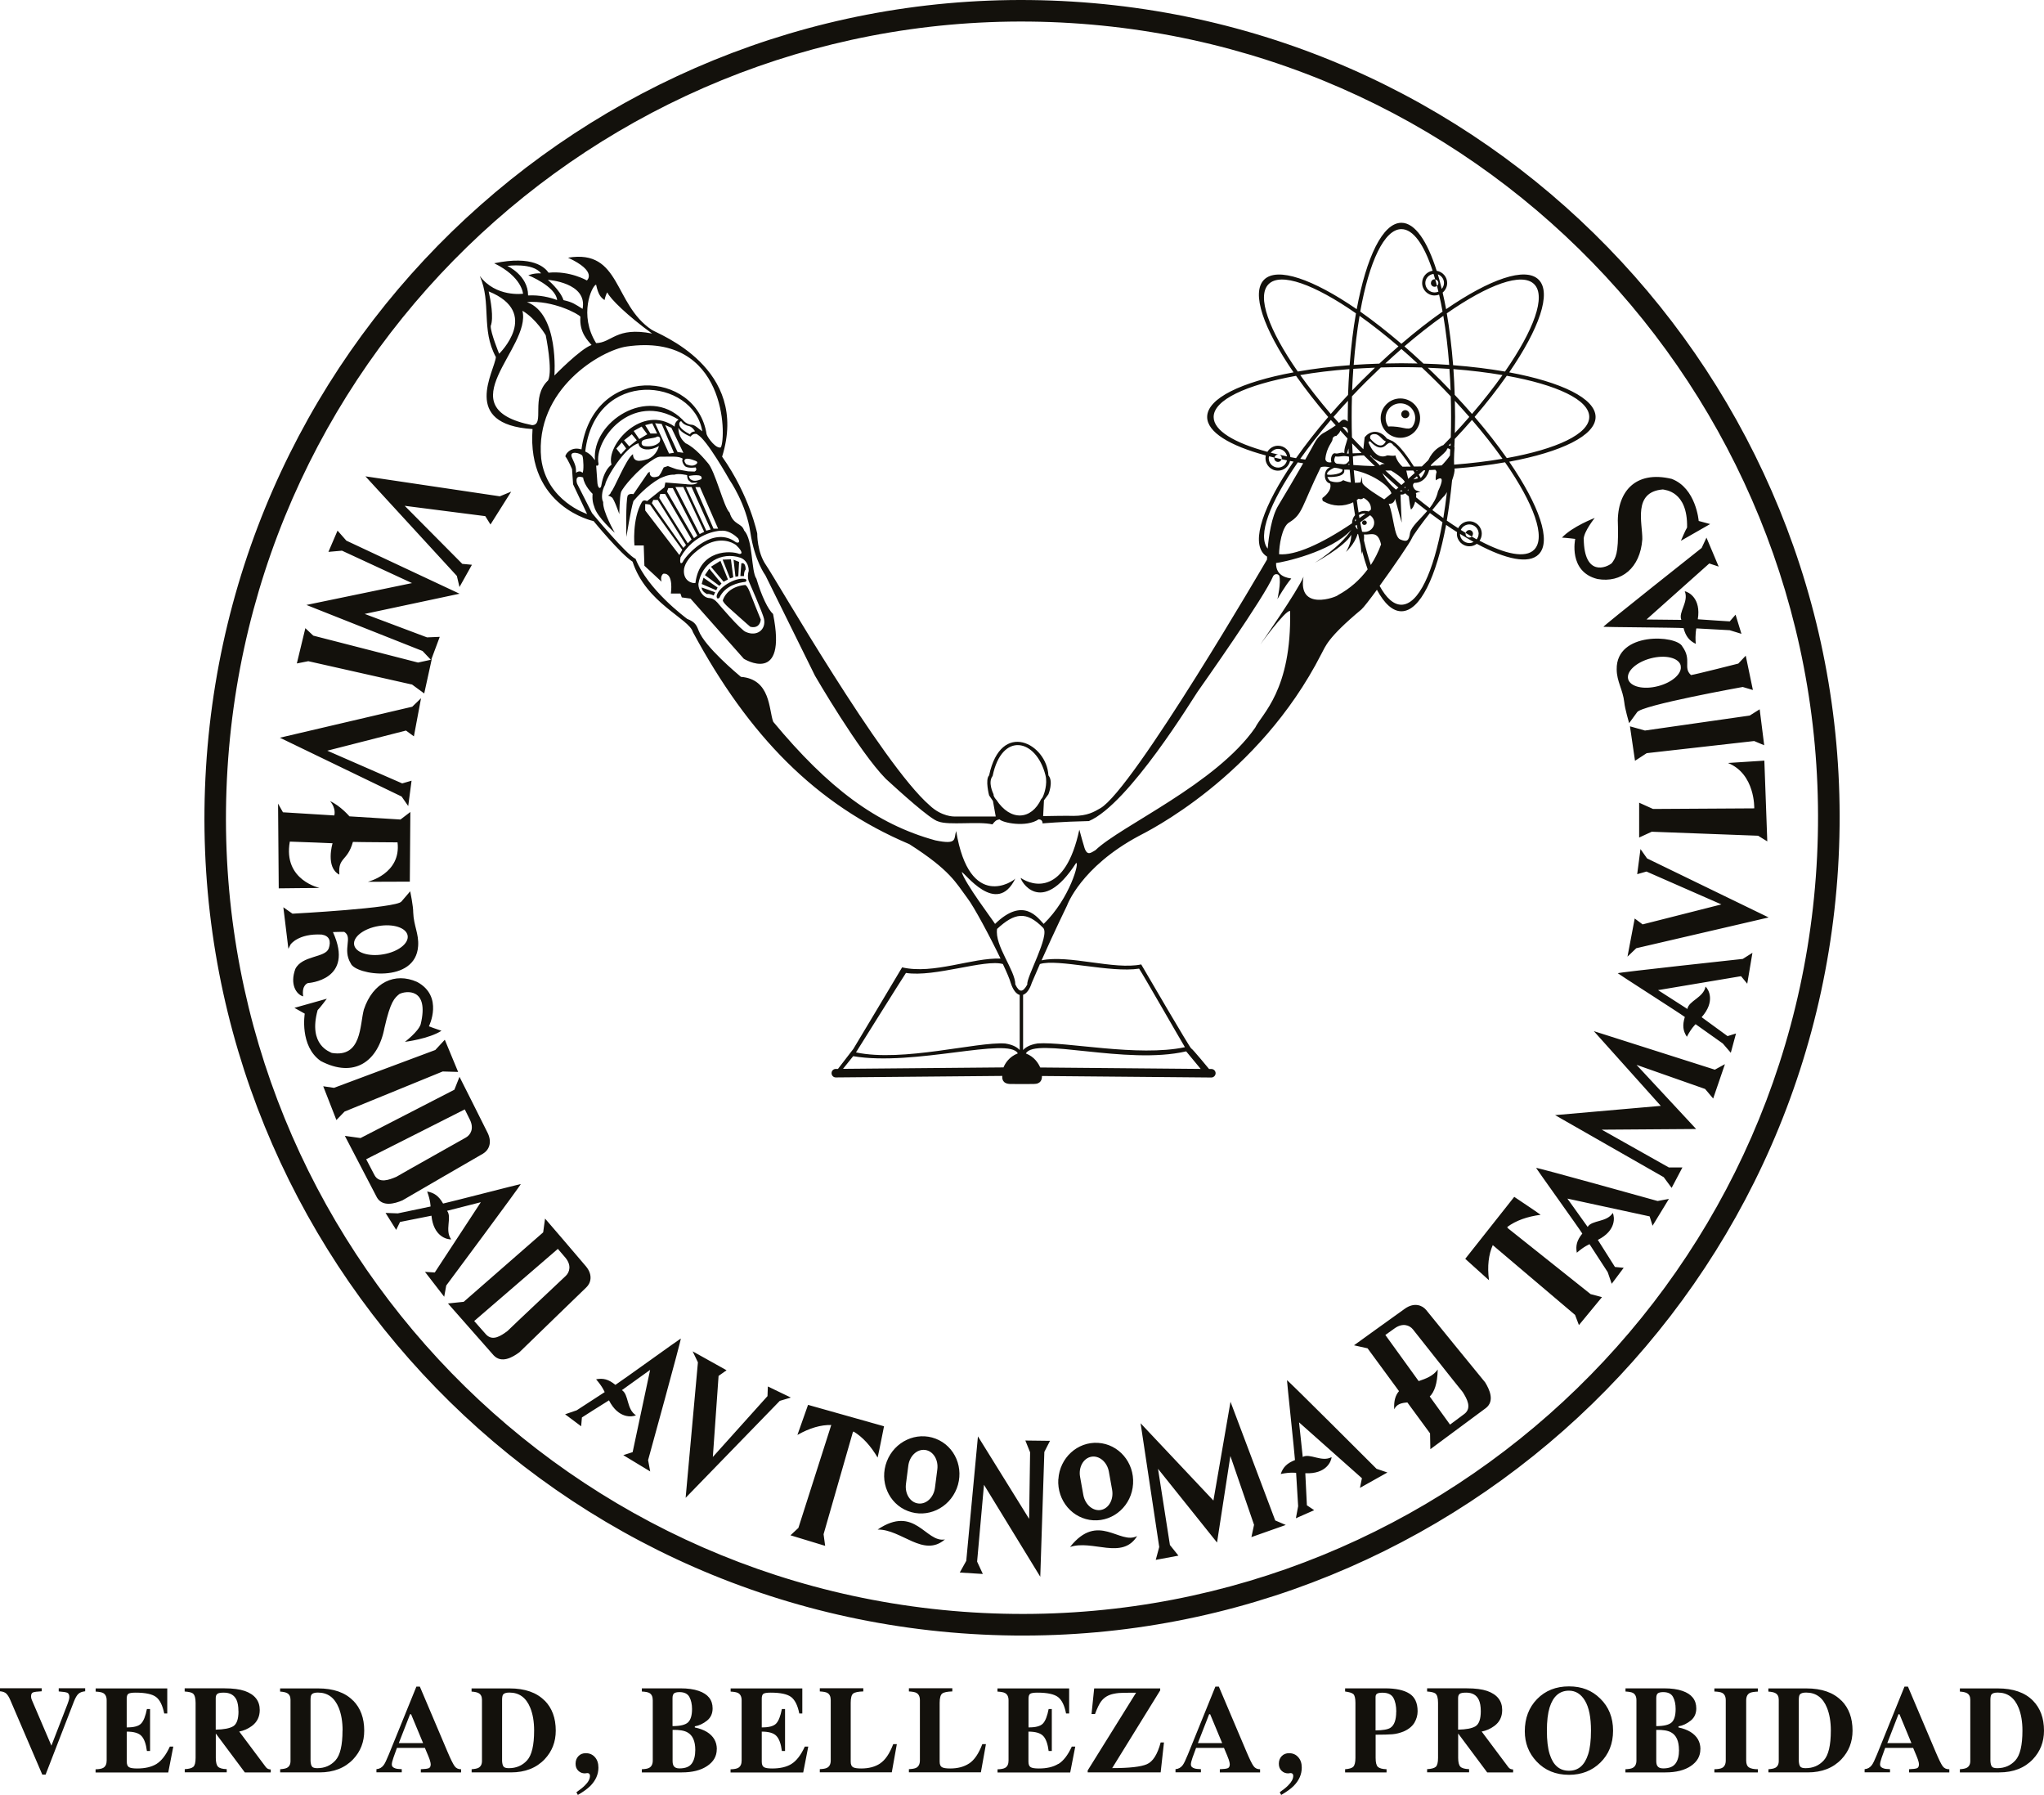 <?xml version="1.0" encoding="UTF-8"?>
<svg id="Capa_1" data-name="Capa 1" xmlns="http://www.w3.org/2000/svg" viewBox="0 0 271.17 238.07">
  <defs>
    <style>
      .cls-1 {
        fill: #13110c;
        stroke-width: 0px;
      }
    </style>
  </defs>
  <path class="cls-1" d="M95.2,77.93l-.18.36-1.93-.83.24-.83,1.87,1.3ZM181.33,69.34c0-.17-.14-.31-.32-.31s-.31.14-.31.31.14.29.31.29.32-.13.32-.29ZM96.57,76.85l-.99-2.46-1.26.78,1.68,1.99.57-.3ZM97.95,76.43l.1-1.9-.73-.29.25,2.26.39-.07ZM98.92,75.55s.05-1.01-.57-.83c-.02.23-.13,1.69-.13,1.69h.48s-.02-.63.22-.86ZM95.71,77.39l-1.61-1.96-.58.85,1.91,1.42.29-.3ZM97.28,76.58l-.31-2.39-1.1.04.98,2.49.43-.14ZM65.78,47.35c-1.99-3.69-.55-7.16-2.13-10.75,2.13,2.87,5.74,2.36,5.74,2.36,0,0-.13-2.24-3.83-4.04,5.13-1.07,6.72.55,7.22,1.25,2.83-.28,5.08,1.03,5.08,1.03,0,0,1.45-1.19-2.5-3.02,7.05-1.16,6,6.18,11.11,9.57.87.58,13.01,5.04,9.33,16.82,3.65,5.16,4.66,10.2,4.66,10.2,0,0-.04,2.46,1.17,4.19,1.22,1.74,15.35,26.36,21.71,31.87,1.59,1.51,3.24,1.47,3.24,1.47h5.52l-.37-2.06-.51-.74s-.55-2.1,0-2.65c1.58-7.47,7.66-4.19,7.87,0,.7.81,0,2.5,0,2.5l-.59.8-.11,2.1s3.46-.07,4.01-.03c1.88,0,2.75-.54,3.57-1.01,4.37-2.48,22.12-32.99,22.12-32.99,0,0,0-.15.01-.39-.15-.09-.28-.19-.4-.31-1.74-1.75-.07-6.5,3.91-12.29-.16-.03-.3-.06-.46-.09-.17.74-.82,1.29-1.61,1.29-.92,0-1.65-.74-1.65-1.66,0-.13.02-.25.04-.36-4.8-1.29-7.78-3.1-7.78-5.1,0-2.47,4.55-4.65,11.46-5.92-3.98-5.79-5.65-10.55-3.91-12.29,1.74-1.74,6.5-.07,12.29,3.91,1.28-6.9,3.45-11.46,5.93-11.46,1.79,0,3.43,2.41,4.68,6.37.79.13,1.39.8,1.39,1.62,0,.51-.24.96-.6,1.27.16.7.32,1.43.46,2.2,5.78-3.98,10.54-5.66,12.28-3.91,1.75,1.75.07,6.5-3.91,12.29,6.91,1.28,11.46,3.46,11.46,5.92s-4.55,4.65-11.46,5.93c3.97,5.79,5.66,10.54,3.91,12.29-1.31,1.31-4.33.68-8.21-1.4-.28.21-.61.33-.98.33-.92,0-1.66-.74-1.66-1.65,0-.08.01-.16.02-.23-.48-.3-.96-.62-1.45-.96-1.29,6.91-3.46,11.46-5.93,11.46-1.17,0-2.27-1.03-3.25-2.85-.96,1.31-1.77,2.36-2.07,2.62-4.57,3.81-4.75,4.91-5.3,5.89-8.37,16.39-23.27,23.64-24.21,24.14-7.73,4.14-9.53,9.23-9.53,9.23,0,0-1.69,3.46-3.38,7.27,3.61-.78,9.66,1.3,13.22.54.53.92,6.47,11.1,6.63,11.14.16.04,2.37,2.73,2.37,2.73h0s.3,0,.3,0c.31,0,.57.25.57.56s-.26.57-.57.57l-22.47-.2c.01.41-.09,1.06-1.09,1.06s-2,.02-3.1,0c-1.1-.02-1.1-.77-1.07-1.07l-22.09.2c-.32,0-.56-.26-.56-.57s.25-.56.56-.56h.29s2.04-2.65,2.04-2.65c0,0,5.94-9.9,6.47-10.82,4.18.97,9.33-1.31,13.06-1.16-1.43-2.97-3.55-6.93-4.4-8.02-1.54-2.06-2.25-3.68-7.7-7.16-12.44-5.26-21.33-14.43-28.71-28.12-.52-1.82-6.2-3.81-8.01-9.35-1.61-1.03-5.17-5.38-5.17-5.38,0,0-8.87-1.84-8.1-12.21-9.61-.61-5.02-7.67-4.86-9.57ZM113.56,139.59c6.24,1.32,16.03-1.44,19.8-1.18,1.13.17,1.67.59,1.92.86v-7.3c-.44-.12-.88-.63-1.19-1.59-.11-.43-.5-1.36-1.04-2.51-2.38-.69-9.05,1.78-12.86,1.18-.53.78-6.27,9.97-6.63,10.54ZM111.84,141.77l21.29-.19c.21-.51.73-1.41,1.9-1.86-1.18-2.23-13.76,1.75-21.84.37-.13.16-1.01,1.25-1.35,1.68ZM157.37,139.45c-8,1.85-20.09-1.95-21.27.28,1.16.45,1.68,1.35,1.9,1.86l21.29.19c-.45-.55-1.78-2.16-1.92-2.32ZM137.96,127.87c-.37.83-.73,1.68-1.08,2.5-.28.89-.71,1.43-1.15,1.58v7.33c.24-.27.78-.71,1.94-.88,3.77-.26,13.28,1.81,19.53.5-.36-.57-5.55-9.64-6.08-10.42-3.83.59-10.79-1.35-13.16-.61ZM138.39,123.07c-2.23-2.28-3.79-2-6.11.14-.35,2.23,2.42,5.48,2.42,7.37.55,1.13,1.01,1.05,1.59,0-.19-.88,3.05-6.53,2.1-7.51ZM191.38,69.28c-.55-.39-1.11-.8-1.68-1.23-1.08,1.37-2.23,2.94-2.4,3.36-.18.47-2.4,3.73-4.27,6.3.87,1.6,1.85,2.5,2.88,2.5,2.27,0,4.28-4.33,5.46-10.94ZM169.7,73.51c2.07.2,5.56-1.32,9.67-4.1,0-.42.15-.8.4-1.08-.09-.56-.18-1.13-.25-1.71-1.24.62-2.73.57-3.89-.1-.27-.07-.19-.47-.19-.47,0,0,1.36-.92,1.02-1.92-.94-.19-.91-1.89,0-2.14-.41-.08-.89-.17-1.25,0-2.59,5.32-2.37,6.18-4.15,7.29-1.02.54-1.37,3.21-1.37,4.24ZM179.36,52.59c-.03.89-.04,1.8-.04,2.72s.01,1.83.04,2.71c.48.53,1,1.04,1.51,1.56l.17-1.56s.53-.8,1.47-.74c.93.06,1.47.88,1.47.88,0,0,.55.25.81.37.93.57,2.03,2.14,2.79,3.35.35,0,.71,0,1.05-.01.28-.27.57-.55.85-.83.68-1.41,1.48-1.73,1.79-1.92.06-.03.12-.05.19-.06.34-.35.68-.69,1.01-1.04.03-.89.04-1.8.04-2.72s-.01-1.82-.04-2.72c-.61-.65-1.24-1.3-1.89-1.95-.65-.64-1.3-1.28-1.95-1.89-.9-.03-1.8-.04-2.72-.04s-1.82.01-2.72.04c-.64.62-1.29,1.25-1.95,1.89-.65.65-1.28,1.3-1.89,1.95ZM180.88,50.27c.51-.51,1.02-1,1.53-1.5-.98.04-1.94.09-2.87.15-.07.94-.12,1.89-.16,2.87.5-.51.99-1.02,1.5-1.53ZM185.92,48.18c.72,0,1.43.02,2.14.03-.72-.67-1.43-1.31-2.14-1.92-.71.61-1.42,1.26-2.14,1.92.71-.02,1.42-.03,2.14-.03ZM190.96,50.27c.5.51,1,1.02,1.49,1.53-.04-.97-.09-1.94-.16-2.87-.94-.06-1.89-.11-2.87-.15.52.49,1.02.98,1.54,1.5ZM193.04,55.3c0,.73-.02,1.44-.03,2.14.66-.71,1.31-1.43,1.92-2.14-.62-.71-1.26-1.42-1.92-2.14.01.71.03,1.42.03,2.14ZM195.28,54.91c1.52-1.77,2.88-3.51,4.05-5.16-1.99-.34-4.18-.61-6.51-.79.08,1.11.13,2.25.17,3.41.8.85,1.56,1.69,2.29,2.53ZM192.94,59.33s.03.01.03.01c0,0-.11,1.39-.06,2.29,2.29-.18,4.46-.44,6.42-.78-1.17-1.65-2.53-3.38-4.05-5.15-.73.84-1.49,1.68-2.29,2.53-.01.37-.04.73-.05,1.1ZM190.42,62.31c-.27.01-.54.03-.82.04-.02.09-.4,1.7-1.96,1.7-.42.25-.03.91.26,1.01.29.1.54.19.54.19,0,0-.41.03-.61.16.07.1.07.31.04.56.61.5,1.21.97,1.8,1.42.5-.65.93-1.38,1.1-2.21,1.27-2.65-.28-1.47-.28-1.47,0,0-.09-.47.1-1.11-.04-.14-.1-.22-.18-.29ZM179.85,68.81c-.06.11-.1.23-.12.35.05-.04.1-.07.16-.11-.01-.08-.03-.17-.04-.25ZM181.56,67.85c.1-.08.21-.16.31-.24.12-1.08-.98-1.57-.98-1.57,0,0-.25.3-.64.11-.08.06-.17.11-.25.17.07.56.15,1.11.24,1.65.4-.21.87-.27,1.32-.13ZM181.01,68.12c-.27,0-.51.07-.72.2.02.13.04.27.06.4.27-.19.54-.39.81-.59-.05,0-.1-.01-.15-.01ZM176.09,63.25s.17.45.42.57c.34.11,1.21.3,1.69-.14.08.05.46.22,1.01.31-.05-.55-.1-1.11-.15-1.68-.25-.02-.49-.03-.73-.01.25,1.14-2.25.96-2.25.96ZM176.09,62.95c.43.1,2.13-.06,2.01-.68-.39-.12-.65-.22-1.11-.22-.35.15-1.1.6-.9.89ZM181.55,58.67s.89,2.5,2.5,1.73c.26-.01.74.13,1.07,0,.19.7.6,1.19.94,1.5.37,0,.73,0,1.09-.01-.69-1.05-1.61-2.32-2.29-2.83-.07-.09-.35-.52-.73-.22-.28.13-.85,1.2-2.23-.17-.2-.3-.35,0-.35,0ZM181.79,58.18c1.49,1.73,2,.48,2.06.36-.55-.22-.63-.67-1.22-.92-.24-.08-1.02-.11-.84.56ZM192.41,59.64c-.17-.18-.43-.25-.45-.04-.04.44-2.65,2.27-2.06,2.2.34-.03.54-.07.66-.03.23-.01.47-.02.7-.04.38-.37.85-.93,1.1-1.31.01-.26.03-.53.04-.79ZM187.97,63.18c-.15.14-.3.27-.46.41l.61-.15s-.06-.1-.15-.26ZM186.47,64.53c-.05.04-.1.1-.16.14.04.03.07.06.11.09.02-.07.04-.15.04-.23ZM186.74,65.02s.07.06.1.09c0-.09-.02-.17-.02-.22-.03.04-.05.09-.08.13ZM185.52,64.67c-.71-.61-1.42-1.26-2.13-1.92.48.96,1.37,1.85,1.81,2.19.11-.09.21-.18.32-.27ZM185.92,64.33c.15-.13.3-.28.46-.41-.29-.52-1.27-1.17-1.84-1.51-.25,0-.5,0-.75,0,.72.66,1.43,1.31,2.14,1.93ZM188.06,62.4c-.05,0-.1,0-.15,0,.02.03.04.06.05.09.03-.03.07-.06.1-.09ZM187.49,62.41c-.3,0-.61,0-.92.01l.25,1.1c.29-.26.58-.52.87-.79-.06-.1-.13-.21-.2-.32ZM181.73,60.43c.45.44.89.88,1.34,1.31.14-.14.34-.24.65-.2-1.08-.46-1.75-.78-1.81-1.09-.05,0-.11-.01-.17-.02ZM179.48,60.55c.02.38.04.76.06,1.13.93.07,1.9.12,2.87.15-.49-.46-.98-.95-1.47-1.43-.64,0-1.26.08-1.46.15ZM179,61.5c-.05.04-.11.09-.17.13.06,0,.12.01.18.02,0-.05,0-.1,0-.14ZM179.74,64.03c.24,0,.49,0,.75-.04.1-.24.18-.77.18-.77,0,0,.03.22.06.77.02.5,2.49,1.99,2.91,2.24.31-.25.63-.51.94-.77,0-.03,0-.05,0-.08-.42-1.14-2.82-2.63-4.98-3.01.05.56.09,1.11.15,1.66ZM185.72,65.17c.14.02.26.01.36-.02-.06-.05-.11-.09-.17-.14-.07.06-.13.11-.2.16ZM184.24,66.81c.69,1.65.68,4.38,1.52,4.74.84.35,1.16.27,1.31-.9.23-.87,1.32-1.76,2.27-2.87-.52-.4-1.05-.81-1.59-1.25-.13.48-.35.95-.57,1.05-.11-.35-.21-1.11-.28-1.74-.16-.14-.32-.27-.49-.41-.14.13-.32.2-.6.16-.01.51.15,3.74.15,3.74l-.88-3.18s-.09.76-.86.66ZM188.48,63.4s.38-.33.6-1.02c-.08,0-.15,0-.23.01-.21.2-.42.37-.62.56.16.27.25.45.25.45ZM192.43,59.14c0-.11.01-.22.02-.33-.09.09-.17.18-.26.26.08.02.16.04.24.06ZM179.45,60.13l1.18-.04c-.42-.43-.84-.86-1.25-1.28.02.45.05.88.07,1.32ZM178.78,58.17c-.34-.36-.65-.72-.97-1.07-.09.37-.28.45-.51.71-.32.02-.52.23-.52.48,0,.34-.8,1.03-.95,2.58.08.62.8.44.8.44-.18-.56.14-1.3.51-1.18.37.12.83-.23,1.22-.02-.08-.62.25-1.26.41-1.94ZM178.82,57.2c-.02-.1-.03-.2-.07-.3-.17-.26-.45-.3-.65-.25.24.27.47.53.72.8,0-.08,0-.17,0-.25ZM178.69,60.16h.24c-.01-.23-.02-.46-.03-.68-.11.41-.21.68-.21.68ZM178.8,55.92c0-.21,0-.41,0-.62,0-.72.01-1.43.03-2.14-.67.72-1.31,1.43-1.92,2.14.23.27.48.54.72.8.09-.07.17-.15.23-.21.35-.37.7-.22.95.03ZM179.01,48.96c-2.33.18-4.52.44-6.51.79,1.17,1.64,2.53,3.38,4.05,5.16.73-.84,1.49-1.68,2.29-2.53.04-1.16.1-2.3.18-3.41ZM176.55,55.71c-1.52,1.78-2.88,3.5-4.05,5.15.22.04.44.07.66.1.63-1.1,1.1-1.94,1.19-2.13.59-1.15,1.35-1.46,1.35-1.46,0,0,.83-.47,1.51-.95-.21-.24-.44-.48-.65-.72ZM177.34,61.5c.3.03.61.05.92.08.12-.01.2-.03.23-.03.09,0,.33-.2.5-.43-.01-.18-.02-.37-.03-.55-.85-.2-1.16.08-1.81-.03-.27.56-.1.84.19.96ZM179.79,69.74c.07.18.17.35.32.48-.04-.2-.08-.4-.12-.61-.07.05-.13.09-.2.13ZM180.69,70.52c.1.02.21.04.32.04.72,0,1.3-.55,1.3-1.22,0-.42-.22-.78-.55-1-.44.33-.87.64-1.3.94.08.42.15.83.24,1.23ZM180.95,71.69c.28,1.19.58,2.28.91,3.25.54-.82,1-1.73,1.36-2.73-.44-1.92-1.38-1.21-2.27-1.32.03.21.02.49,0,.8ZM191.96,65.27c-.15.27-.29.47-.39.55-.17.13-.81.9-1.55,1.83.49.37.98.73,1.46,1.07.18-1.1.34-2.25.48-3.45ZM196.17,70.8c0-.68-.56-1.24-1.24-1.24-.5,0-.94.3-1.13.73.22.14.44.27.65.4,0,.04-.02.07-.02.11,0,.27.22.5.5.5.13,0,.24-.05.32-.13.22.12.44.25.65.37.16-.21.26-.45.26-.73ZM195.5,71.88c-.59-.33-1.19-.68-1.81-1.07,0,.68.57,1.22,1.25,1.22.21,0,.39-.06.56-.15ZM199.66,61.32c-2.05.37-4.31.64-6.7.83.07.3-.09.93-.32,1.57-.18,1.88-.42,3.67-.7,5.33.51.36,1.02.69,1.51,1.01.27-.54.83-.92,1.48-.92.91,0,1.65.74,1.65,1.65,0,.35-.11.67-.29.93,3.44,1.81,6.09,2.35,7.24,1.19,1.6-1.61-.04-6.09-3.87-11.6ZM199.9,49.84c-1.23,1.75-2.66,3.59-4.27,5.46,1.61,1.87,3.04,3.71,4.27,5.46,6.6-1.19,10.94-3.19,10.94-5.46s-4.33-4.27-10.94-5.46ZM191.94,41.56c.36,2.1.65,4.42.84,6.88,2.46.19,4.77.48,6.88.84,3.83-5.51,5.48-9.99,3.87-11.59-1.61-1.6-6.09.04-11.59,3.87ZM191.48,41.89c-1.65,1.17-3.38,2.53-5.16,4.05.84.74,1.69,1.49,2.53,2.29,1.16.03,2.3.09,3.41.17-.18-2.33-.44-4.51-.78-6.51ZM190.19,36.33c-.61.07-1.1.58-1.1,1.21,0,.69.55,1.25,1.24,1.25.18,0,.35-.04.5-.11-.06-.26-.12-.51-.19-.76.11-.09.18-.22.18-.38,0-.24-.18-.44-.42-.48-.07-.25-.15-.49-.22-.73ZM190.75,36.38c.18.61.36,1.26.52,1.94.18-.22.3-.48.3-.79,0-.53-.35-.98-.83-1.15ZM180.46,41.33c1.75,1.23,3.58,2.67,5.46,4.27,1.87-1.61,3.71-3.04,5.46-4.27-.14-.78-.29-1.53-.46-2.25-.19.07-.39.11-.6.11-.91,0-1.65-.74-1.65-1.66,0-.82.6-1.49,1.39-1.62-1.13-3.45-2.57-5.52-4.14-5.52-2.27,0-4.28,4.33-5.46,10.93ZM179.58,48.4c1.11-.08,2.25-.13,3.41-.17.85-.8,1.69-1.56,2.54-2.29-1.78-1.52-3.51-2.88-5.16-4.05-.34,2-.6,4.18-.78,6.51ZM172.17,49.28c2.11-.37,4.42-.66,6.88-.84.19-2.46.47-4.77.84-6.88-5.5-3.83-9.99-5.48-11.59-3.87-1.61,1.61.04,6.09,3.87,11.59ZM170.73,61.06c-.24-.05-.48-.1-.71-.15.01-.04.03-.09.03-.14,0-.2-.13-.37-.3-.45.33.07.66.15,1,.22-.11-.57-.59-1-1.19-1-.4,0-.75.21-.97.51.35.09.71.18,1.08.26-.04,0-.07-.02-.11-.02-.25,0-.44.18-.48.41-.24-.06-.47-.12-.71-.18-.02.09-.05.17-.05.26,0,.69.56,1.24,1.24,1.24.59,0,1.05-.41,1.18-.96ZM171.94,60.77c1.23-1.75,2.66-3.59,4.27-5.46-1.61-1.87-3.03-3.71-4.27-5.46-6.6,1.19-10.93,3.19-10.93,5.46,0,1.8,2.72,3.43,7.13,4.62.29-.48.81-.81,1.41-.81.87,0,1.56.67,1.64,1.51.25.05.5.1.75.14ZM168.18,72.77c.14-1.63.5-4.24,1.42-5.74.82-1.35,2.22-3.73,3.29-5.58-.24-.04-.48-.08-.72-.12-3.72,5.35-5.37,9.72-3.99,11.44ZM132.17,106.07c1.88,2.9,4.66,2.71,5.96-.08.22-.19.34-.6.34-.6,0,0,.54-1.37.23-2.56-1.24-4.87-5.79-5.81-7.01.09-.65.84.04,2.24.12,2.44-.02.28.26.6.35.71ZM92.57,57.62c-.6-.28-.95.29-.95.29,0,0-1.3-.48-1.63-1.19.02,1.29.69,1.8.96,2.07,1.29.59,2.56,2.16,2.92,2.58,1,1.03,2.16,5.96,2.92,6.61.51,1.71,1.59,1.34,1.93,2.38,1.22,1.29.9,5.37,1.63,6.4.69,2.33,1.56,4.11,2.21,4.68,1.93,9.55-3.88,5.94-3.88,5.94l-7.07-7.98-1.16-.16-.18-.51h-1.27s.43-2.79-1-2.63c-.47.33-.23,1.06-.23,1.06l-2.28-2.12-.09-2.69h-1.23s-.34-3.46.98-5.75c.24-.41.69-.13.69-.13l2.3-1.83.13-.64,2.76.22s1.19.21,1.52-.22c-.55.01-.82.13-1.01-.14-.41-.2-.38-.83-.38-.83,0,0-1.04-.27-1.7-.07-.81-.03-1.5.32-1.91.49-1.81,1.03-3.1,2.54-3.51,3-.35,1.05-.94,4.77-.94,4.77,0,0-.11-4.82.18-5.5.25-.31.75-.17.75-.17l1.93-2.82.23-.16s0,.46.13.52c.29.43,1.09.05,1.09.05l.28-.41.36-.73.55-.18s1.16.44,1.24.44c.07,0,1.37.26,1.45.26s.63.02.85.03c.42-.18.15-.55.15-.55,0,0-.85.14-1.32-.1-.2-.1-.62-.74-.39-1.06-.57-.36-1.45-.26-2.74-.26-.54-.05-.91.19-1.32.47-1.88,1.16-3.94,3.66-4.13,4.23-.19.56-.23,2.92-.23,2.92,0,0-.69-2.02-.98-2.22-.28-.21-.52-.24-.52-.24,0,0,.35-.18.39-.46.41-.32,1.99-4.42,2.92-5.04.03,1.39,1.52.76,1.99.65,1.22-.51,1.45-1.73,1.45-1.73,0,0-1.03.67-2.03.39-.34-.1-.67-.37-.66-.75-1.83.47-4.33,4.63-4.44,5.49-.5.87-.5,1.92-.26,2.3-.08,1.27,1.54,4.08,1.54,4.08,0,0-2.39-2.09-2.73-3.48-.34-.83-.21-1.68-.21-1.68,0,0-1.11-1.04-1.26-2.17-1.24-.46-.8.82-.8.82l1.98,3.9s4.59,5.55,5.78,6.07c1.63,4.1,6.54,7.72,6.84,7.96,1.04.41,1.24.81,1.53,1.57.82,2.14,5.18,5.76,5.6,6.12,3.98.31,3.69,4.39,4.29,5.96,7.28,8.76,13.66,13.58,21.51,15.73,3,.62,2.41-.2,2.76-1.24,1.78,10.74,7.68,6.6,7.85,6.3-2.5,5.14-6.79-.9-7.11-.85.44,1.5,4.01,6.21,4.42,6.87,3.79-3.69,5.68-.77,6.45,0,3.53-3.43,4.8-8.37,4.29-8.06-4.68,7.25-7.44,2.19-7.33,1.96,1.62,1.11,5.91,2.29,7.77-6.4.21.83.52,1.84.69,2.43.39,1.16.94.55,1.45.29,3.38-3.25,15.98-8.75,21.2-16.26.85-1.78,4.85-4.96,4.62-15.47-.64-.12-3.95,4.45-3.95,4.45,0,0,4.98-7.13,5.73-8.99-.8,4.65,4.41,2.69,4.59,2.43,1.55-.84,2.87-1.99,3.92-3.41-.26-.74-.5-1.54-.73-2.41-.04.24-.07.41-.07.43,0,.04-.05-.58-.13-1.24-.11-.46-.22-.93-.32-1.42-.03-.04-.06-.07-.08-.07-.39,1.39-1.55,2.4-1.55,2.4,0,0,.73-1.09.7-2.27-.85,1.57-4.83,3.71-4.83,3.71,0,0,3.33-2.02,4.86-4.39-2.66,2.97-9.23,4.36-10,4.42-.05,1.83,1.63,1.98,2.02,2.06-.8.91-1.84,2.74-1.84,2.74,0,0,.52-2.22.24-3.12-.16-.26-.6-.29-.8.05-1.11,2.73-9.51,14.6-10.04,15.36-.54.76-9.09,14.87-14.41,17.14-3.72.08-6.15.31-6.15.31,0,0,.05-.53-.52-.54-1.63,1.11-4.78.46-5.19,0-.46.09-.59.23-.94.67-1.83-.44-5.81.16-7.18-.39-1.03-.24-5.21-4.05-6.96-5.65-3.57-3.62-9.4-13.68-9.4-13.68l-6.58-13.32s-1.43-1.89-1.99-5.68c-.56-3.8-2.74-6.93-2.74-6.93,0,0-3.13-5.57-4.29-6.04ZM77.27,62.71c.21-.15.14-1.88,0-2.24-.14-.35-1.88-.82-1.38.25.5,1.07.53,1.25.53,1.99.18-.15.57-.32.85,0ZM93.17,57.22c-1.15-7.1-14.21-8.49-15.53,2.67.87.39,1.08.96,1.29,1.14-.45-5.05,7.01-9.93,11.59-5.4.41.5.87.69,1.28.71.41.03.9.55,1.37.87ZM91.4,56.51c-.38-.07-.8-.29-.98-.6-.04-.03-.2-.11-.3.24-.13.75,1.42,1.45,1.42,1.45,0,0,.12-.33.63-.37.09-.05-.39-.65-.78-.72ZM83.47,59.21l1.01-.81-.66-.8-1.03.8.68.8ZM82.49,58.69l-.72.81.6.76.7-.78-.58-.79ZM84.82,58.23l1.05-.63-.75-1.02-1.05.58.74,1.08ZM86.29,57.5h.89l-.65-1.35-.94.24.7,1.11ZM85.44,59.16c.53.09,1.49.1,2.06-.52.29-.62-.16-.87-.41-.68-.25.18-1.74.22-1.91.56-.17.33.03.6.26.64ZM88.75,60.16l.66-.1-1.63-3.83-.87-.09,1.85,4.02ZM89.89,59.95l.77.11-1.59-3.32-.82-.36,1.63,3.56ZM90.03,55.66c-6.28-3.83-11.3,2.76-10.62,5.87-.03.35-.32.22-.32.22,0,0,.14,1.94.17,2.36.11.82.47.75.53.2.05-.26.3-1.89,1.34-2.68-.78-2.57,4.06-8.1,8.38-5.04-.02-.43.22-.74.52-.94ZM99.33,75.68c0-.74-.38-1.43-1.08-1.7-2.59-.87-5.18.73-5.6,3.48,0,.83.64,1.85,1.49,1.87.6,0,1.13.71,1.13.71,0,0,3.03,3.59,3.7,3.79,1.41.63,2.68-.27,2.39-1.74-.11-.64-1.98-4.9-1.98-4.9,0,0-.32-.58-.04-1.51ZM97.63,72.28c-.58-.41-2-1.02-3.87-.08-.67.35-2.71,1.65-3.01,3.25-.2,1.63,1.12,1.97,1.51,1.88.56-4.5,4.75-4.31,5.81-3.86.71.04-.01-.8-.43-1.18ZM97.89,71.38c-.23-.24-1.09-.98-1.98-.99-.81-.05-3.87.42-5.63,3.54-.2,1.14.29.76.36.49.74-1.21,4.11-4.65,6.99-2.5.18.09.69.15.27-.55ZM90.66,64.6h-1.05l3.21,6.24.6-.3-2.76-5.93ZM93.7,70.39l.58-.16-2.53-5.63h-.74l2.69,5.79ZM89.26,64.74h-.6l-.17.47,3.58,6.17.44-.33-3.25-6.31ZM88.25,65.52h-.66l-.13.53,3.78,6.01.51-.51-3.51-6.03ZM87.28,66.31h-.61l-.19.42,4.18,5.94.35-.37-3.74-5.98ZM86.25,66.96c0-.06-.65-.11-.65-.11,0,0-.02.79,0,.86l4.53,5.91.38-.7s-4.25-5.89-4.25-5.96ZM95.27,70.12l-2.41-5.51h-.61l2.41,5.51h.61ZM91.4,63.13s.02.38.34.52c.25.16.65.19,1.3-.1.37-.83-1.65-.42-1.65-.42ZM91.05,61.58s.71.36,1.2.06c.49-.29.12-.47.12-.47,0,0-1.06-.48-1.43-.28-.36.2.1.68.1.68ZM83.15,45.96c-3.39.48-12.26,5.66-11.35,14.87.71,5.63,6.09,7.35,6.09,7.35l-1.86-3.94-.14-2.02s-.48-1.17-.89-1.69c.07-.44.85-1.33,2.14-.92,1.51-11.36,15.28-10.59,16.6-2.02.18.55,1.29,1.98,1.89,1.75.73-1.33.83-15.3-12.49-13.38ZM79.07,45.51c2.12-.04,2.66-2.21,7.44-1.27-3.21-2.32-5.6-4.64-5.94-5.46-.12.13-.3.67-.37,1.02-.48-.35-.81-.64-1.12-2.05-.57.17-2.32,4.03,0,7.75ZM77,42.01c-.17-.33-3.67-2.23-7.09-1.94,4.29,1.56,3.64,9.74,3.64,9.74,0,0,3.46-3.55,4.93-4.05-.46-.55-1.65-1.63-1.48-3.76ZM72.68,37.12s1.64,1.36,2.08,2.69c1.23.28,1.5.52,2.53,1.16.68-3.51-4.61-3.85-4.61-3.85ZM70.05,39.19c1.52-.09,2.91.25,3.86.61-.18-1.82-3.82-3.29-3.82-3.29,0,0,.77-.31,1.69-.25-1.07-1.45-4.48-.99-4.48-.99,0,0,2.76,1.24,2.76,3.92ZM70.59,56.39c1.76-.02-.27-3.69,2.13-5.94.64-1.34-.32-5.98-.32-5.98,0,0-1.27-2.19-3.09-3.25,1.22,4.96-10.24,12.86,1.28,15.17ZM66.22,46.92s5.6-5.44-1.39-8.27c.27,1.18.69,3.52.27,4.59-.03.88,1.12,3.68,1.12,3.68ZM98.87,77.59c-1.56.14-2.62.95-2.98,2.05.06.35.95,1.1.95,1.1,0,0,2.65,2.38,2.71,2.4.85.2,1.3-.25,1.38-.96-.05-.07-1.38-3.45-1.38-3.45,0,0-.36-1.04-.69-1.14ZM93.8,78.8c.32-.1.88.19.88.19l.2-.43s-1.58-.56-1.79-.64c-.03.53.67.86.71.88ZM98.86,77.18c.09,0,.33-.26,0-.39-1.36-.27-3.67,1.21-3.79,2.3.02.29.13.37.36.21.76-1.67,2.64-2.03,3.43-2.12ZM186.43,55.47c.3,0,.54-.24.54-.53s-.24-.54-.54-.54-.53.25-.53.54.24.53.53.53ZM183.17,55.46c0-1.44,1.17-2.61,2.61-2.61s2.62,1.17,2.62,2.61-1.17,2.61-2.62,2.61-2.61-1.17-2.61-2.61ZM183.83,55.46c0,.41.12.79.34,1.11,1.88-.09,2.56.61,3.18.07.25-.33.4-.74.4-1.19,0-1.08-.88-1.95-1.97-1.95s-1.95.87-1.95,1.95ZM169.66,60.3s.06.01.09.02c-.03-.01-.06-.01-.09-.02ZM189.83,37.54c0,.28.22.5.49.5.12,0,.23-.05.32-.12-.08-.29-.15-.58-.23-.86-.03,0-.05-.02-.08-.02-.27,0-.49.22-.49.49ZM195.42,70.8c0-.27-.22-.5-.49-.5-.24,0-.43.17-.48.39.27.16.54.32.8.48.1-.09.16-.22.16-.36ZM169.55,61.27c.23,0,.41-.15.47-.36-.32-.07-.64-.14-.95-.22,0,.03-.02.05-.02.08,0,.28.22.5.5.5ZM27.33,101.8C31.01,42.01,82.46-3.48,142.26.21c59.79,3.68,105.27,55.14,101.59,114.93-3.68,59.79-55.14,105.28-114.93,101.59-59.79-3.68-105.27-55.15-101.59-114.93ZM129.09,213.87c58.21,3.58,108.31-40.69,111.9-98.91,3.58-58.22-40.7-108.31-98.91-111.9C83.87-.52,33.77,43.76,30.18,101.97c-3.59,58.22,40.7,108.31,98.91,111.9ZM214.61,129.08c.07.09,8.28,5.34,8.91,5.81-.34,1.11-.25,1.83.27,2.63.6-1.17,1.16-1.67,1.16-1.67l3.61,2.56,1.06,1.23.69-2.56-1.12.35s-2.63-1.91-3.44-2.51c1.86-2.1.92-3.69.52-4.06-.27,1.47-2.24,1.88-2.41,2.97-.78-.51-3.89-2.5-3.89-2.5l11.01-1.85.82,1,.69-4.1-1.28.81s-16.67,1.8-16.6,1.9ZM229.24,101.2c3.64,1.46,3.49,6.02,3.49,6.02l-13.43.08-1.84-.83v4.62s1.67-.77,1.67-.77l14.11.53,1.22.75-.39-10.71s-3.52.23-4.82.31ZM217.64,112.59l-.44,3.36,1.23-.35,9.94,4.36-10.45,2.65-1.05-.78-.96,5.06,1.17-1.12,17.56-4.08-16.13-7.83-.88-1.25ZM210.1,71.46c.07-1.03,1.47-2.76,1.47-2.76,0,0-2.99,1.14-4.35,2.61.54.02,1.76.17,1.76.17,0,0-.96,4.35,2.95,5.32,3.17.56,5.68-1.46,5.95-5.27.04-2.12-1.31-6.29,2.73-6.61.24.08,3.31.17,3.21,5.05-.21.31-.82,1.76-.82,1.76l3.88-2.22-1.52-.41s-.34-4.35-3.58-5.58c-4.87-1.17-7.42,1.76-7.13,6.35.08,3.62-.33,4.15-.81,4.82-.71.62-3.67,1.83-3.73-3.21ZM60.96,77.86l1.65-2.95-1.28-.12-7.64-7.7,10.69,1.37.69,1.11,2.75-4.36-1.51.62-17.83-2.65,12.13,13.21.35,1.48ZM211.44,136.76l8.89,9.92-14.02,1.23,14.41,8.23,1.05,1.42,1.43-2.71h-1.8s-8.9-5.01-8.9-5.01l12.52-.09-7.91-8.51,9.1,3.2,1.07,1.27,1.56-4.56-1.34.73-16.05-5.11ZM226.77,74.74l1.24.41-1.62-3.84-.64,1.37s-13.15,10.41-13.03,10.46c.11.04,9.85.1,10.63.17.3,1.12.77,1.67,1.62,2.09-.11-1.33.08-2.05.08-2.05l4.42.24,1.56.48-.78-2.54-.77.89s-3.24-.2-4.24-.28c.45-2.77-1.2-3.61-1.73-3.72.57,1.4-.89,2.79-.45,3.8-.93-.01-4.63-.05-4.63-.05l8.33-7.43ZM200.02,162.88l-.06-.13c1.16-.87,2.67-1.39,4.43-1.62-.41-.32-3.5-2.38-3.5-2.38,0,0-6.12,7.74-6.5,8.22,0,0,2.37,2.13,3.15,2.84-.25-1.89-.04-3.42.5-4.66l10.92,9.26.51,1.35,3.06-3.71-1.51-.4-11-8.76ZM218.21,96.89l-1.97-.55.67,4.57,1.55-1.01,14.26-1.61,1.33.56-.6-4.77-1.32.83-13.92,1.99ZM230.61,88.02l.99-1.05.95,4.55-1.35-.4s-13.54,2.43-14.02,3.36c-.37.51-1.05,1.44-1.05,1.44,0,0-.57-1.95-.64-2.75-.2-1.75-1-2.75-1.01-4.39-.09-5.04,7.97-4.56,8.71-3.03,1.3,1.78.05,2.81,1.15,3.79.52-.06,6.26-1.52,6.26-1.52ZM222.97,88.26c-.27-1.02-2.03-1.44-3.96-.94-1.92.5-3.27,1.73-3.01,2.75.27,1.02,2.04,1.44,3.96.94,1.92-.49,3.27-1.72,3-2.74ZM101.87,183.9l-.05,1.28-7.25,8.07.76-10.75,1.06-.75-4.5-2.51.7,1.46-1.63,17.97,12.49-12.86,1.47-.44-3.05-1.47ZM116.43,202.88c3.16-.06,6.07,3.77,8.93,1.31-2.57.48-3.96-4.67-8.93-1.31ZM197,183.31c.63,1.01,1.31,2.52.13,3.45-1.03.76-7.37,5.46-7.37,5.46l-.04-2.1-3.01-4.1c-.76.06-1.42.2-1.74.91-.08-1.15.18-1.89.63-2.41l-4.17-5.68-1.8-.4s5.36-3.87,6.77-4.87c1.22-.85,2.28-.45,2.8.18.52.64,6.87,8.46,7.8,9.57ZM194.06,184.65c-.8-.96-6.17-7.77-6.61-8.32-.44-.55-1.34-.9-2.4-.16-.33.24-.58.42-1.26.9l4.42,6.12c.97-.33,1.93-.68,2.53-1.54-.05,1.93-.46,2.99-1.06,3.58l2.69,3.73c1.03-.76,1.61-1.2,1.92-1.43,1.01-.8.31-2.01-.23-2.88ZM126.93,197.42c-1.03,2.65-3.93,3.99-6.49,3-2.56-.98-3.81-3.93-2.79-6.58,1.02-2.65,3.93-4,6.49-3.01,2.57.99,3.81,3.94,2.79,6.59ZM122.73,192.32c-1.07-.14-2.07.8-2.23,2.1l-.31,2.41c-.17,1.3.56,2.46,1.63,2.59,1.06.14,2.06-.8,2.22-2.1l.31-2.41c.17-1.3-.56-2.46-1.62-2.59ZM81.62,183.67c-.9-.73-1.61-.9-2.54-.72.87.99,1.14,1.7,1.14,1.7l-3.71,2.41-1.54.53,2.13,1.59.1-1.17s2.73-1.75,3.59-2.27c1.27,2.49,3.1,2.21,3.58,1.98-1.27-.79-.93-2.78-1.87-3.33.75-.53,3.75-2.69,3.75-2.69l-2.32,10.91-1.24.4,3.57,2.16-.28-1.5s4.46-16.17,4.34-16.13c-.12.04-8.01,5.73-8.68,6.15ZM54.63,90.77l1.65,1.21.99-4.51h-.05s1.12-3,1.12-3l-1.69.07-8.27-3.11,12.59-2.68-15.02-7.04-1.17-1.33-1.21,2.82,1.8-.16,9.29,4.3-14.01,2.9,15.41,6.11,1.1,1.16-1.7.37-13.9-3.57-1.05-.99-1.13,4.68,1.52-.3,13.72,3.09ZM117.28,189.18s-9.5-2.67-10.08-2.84c0,0-1.06,3-1.41,3.99,1.65-.94,3.14-1.35,4.49-1.32l-4.36,13.65-1.05.98,4.6,1.4-.21-1.54,3.88-13.52.09-.11c1.23.74,2.3,1.93,3.2,3.46.13-.5.85-4.15.85-4.15ZM163.25,185.91l-2.27,13.12-9.66-10.25,2.47,16.41-.46,1.71,3.01-.56-1.13-1.41-1.58-10.11,7.83,9.78,1.77-11.48,3.14,9.13-.35,1.63,4.56-1.61-1.4-.6-5.94-15.76ZM170.74,183.07c-.02.12,1.02,9.8,1.06,10.59-1.08.43-1.59.96-1.89,1.85,1.3-.27,2.04-.15,2.04-.15l.27,4.42-.3,1.6,2.43-1.07-.97-.65s-.17-3.24-.21-4.25c2.8.13,3.45-1.6,3.49-2.14-1.32.72-2.88-.56-3.83-.02-.09-.92-.49-4.59-.49-4.59l8.34,7.41-.26,1.28,3.64-2.04-1.44-.49s-11.86-11.86-11.88-11.75ZM140.41,196.21c.17-2.84,2.53-5,5.27-4.83,2.74.17,4.82,2.6,4.64,5.44-.17,2.84-2.54,4.99-5.28,4.83-2.74-.17-4.81-2.6-4.64-5.44ZM143.29,195.89l.43,2.4c.24,1.29,1.28,2.18,2.33,1.99,1.05-.19,1.72-1.39,1.49-2.68l-.43-2.4c-.23-1.28-1.28-2.17-2.33-1.98-1.05.19-1.72,1.39-1.49,2.67ZM136.66,192.62l-.13,8.84-6.79-10.94-1.55,16.51-.86,1.55,3.06.19-.76-1.64.91-10.19,7.47,12.2.54-16.56.75-1.47-3.27-.04.63,1.56ZM141.96,205.19c2.99-1.01,6.92,1.77,8.9-1.45-2.3,1.23-5.18-3.26-8.9,1.45ZM203.8,154.93c.04.11,5.71,8.02,6.12,8.69-.73.9-.9,1.61-.73,2.54,1-.87,1.69-1.13,1.69-1.13l2.41,3.71.53,1.54,1.59-2.12-1.16-.11s-1.74-2.74-2.27-3.59c2.5-1.26,2.21-3.09,1.98-3.58-.78,1.27-2.78.92-3.33,1.86-.54-.75-2.69-3.76-2.69-3.76l10.91,2.36.39,1.24,2.17-3.56-1.5.28s-16.15-4.51-16.12-4.39ZM43.6,125.84c.36-1.04.08-1.72-.92-1.88-3.11-.17-4.13,1.31-4.13,1.31l-.29.58-.67-5.51,1.21.85s13.9-.73,14.46-1.62c.41-.47,1.16-1.35,1.16-1.35,0,0,.41,1.99.4,2.81.06,1.76.77,2.83.65,4.46-.33,5.03-8.33,3.86-8.94,2.29-1.15-1.89.33-3.45-.87-4.18-.53.01-1.08,0-1.49.03,2.92,6.41-3.31,6.76-3.31,6.76,0,0-.87.22-.64,1.77-.92-.26-1.79-1.6-1.04-3.64.89-1.8,3.97-1.48,4.41-2.69ZM46.98,125.31c.18,1.04,1.91,1.61,3.87,1.27,1.96-.33,3.4-1.44,3.23-2.48-.17-1.04-1.9-1.61-3.87-1.27-1.95.33-3.4,1.44-3.23,2.48ZM49.99,158.8c-.59-1.14-4.24-8.14-4.24-8.14l2.08.29,12.45-6.41.68-1.71s2.98,5.9,3.74,7.45c.65,1.35.09,2.32-.62,2.74-.71.41-9.43,5.45-10.68,6.19-1.09.47-2.69.89-3.42-.42ZM52.55,156.11c1.08-.64,8.64-4.87,9.26-5.23.62-.35,1.1-1.18.54-2.34-.18-.37-.32-.65-.69-1.39l-13.08,6.61c.59,1.13.92,1.77,1.11,2.12.62,1.12,1.93.62,2.87.22ZM60.78,142.18l-1.77-4.27-1.26,1.36-13.44,5.02-1.43-.21,1.75,4.48,1.08-1.12,13.02-5.32,2.05.06ZM65.49,179.77c-.84-.96-6.06-6.88-6.06-6.88l2.09-.22,10.54-9.21.25-1.83s4.31,5,5.42,6.33c.96,1.15.65,2.23.06,2.79-.59.58-7.84,7.58-8.87,8.6-.96.72-2.39,1.51-3.42.43ZM64.49,177.01c.89.94,2.02.14,2.85-.48.89-.88,7.21-6.81,7.72-7.3.51-.49.78-1.41-.04-2.4-.26-.31-.47-.54-1.01-1.18l-11.1,9.57c.84.95,1.31,1.5,1.58,1.79ZM51.01,136.32c.8-3.53,1.34-3.95,1.97-4.47.83-.44,4.01-.88,2.83,4.01-.32.99-2.09,2.33-2.09,2.33,0,0,3.17-.39,4.85-1.47-.52-.16-1.67-.59-1.67-.59,0,0,2-3.98-1.57-5.89-2.94-1.31-5.86.05-7.06,3.67-.55,2.05-.26,6.41-4.25,5.75-.21-.14-3.17-.99-1.88-5.68.28-.26,1.22-1.51,1.22-1.51l-4.3,1.21,1.37.77s-.72,4.29,2.12,6.28c4.43,2.32,7.62.1,8.46-4.42ZM42.35,117.77c.2.01-4.84-.93-3.9-6.14,1.64.04,5.67.22,5.67.22,0,0-.97,3.2.9,4.16-.19-2.38,1.06-1.7,1.8-4.34,1.33.04,4.34.04,5.92.06.5,4.18-3.95,5.23-3.95,5.23l5.58-.02.07-9.24-1.31,1-6.77-.42s-1.18-1.39-2.57-2.02c.85,1,.56,1.9.56,1.9l-6.81-.42-.65-1.15.09,11.24s5.19-.06,5.38-.05ZM54.16,106.9l.44-3.35-1.24.36-9.94-4.34,10.44-2.67,1.05.77.95-5.06-1.17,1.13-17.56,4.11,16.15,7.8.87,1.25ZM58.78,159.63c-.58-1.01-1.18-1.42-2.11-1.59.46,1.24.45,1.99.45,1.99l-4.34.91-1.63-.06,1.41,2.25.51-1.05s3.18-.64,4.17-.83c.28,2.79,2.09,3.17,2.62,3.14-.9-1.2.14-2.92-.55-3.79.9-.23,4.48-1.14,4.48-1.14l-6.11,9.32-1.3-.08,2.55,3.3.27-1.49s10.01-13.45,9.89-13.46c-.12,0-9.54,2.43-10.31,2.59ZM7.79,224.35c.57.04.95.1,1.13.17.18.08.28.27.28.58,0,.13-.03.3-.1.51-.04.13-.08.25-.13.38l-2.15,5.55-2.6-6.07c-.04-.09-.06-.17-.08-.24-.01-.07-.02-.15-.02-.24,0-.27.09-.44.26-.51.18-.07.56-.12,1.15-.15v-.4H0v.4c.38.03.66.14.84.31.18.18.36.46.53.86l4.24,9.88h.44l3.76-9.7c.19-.48.38-.81.58-1,.2-.19.5-.31.91-.35v-.4h-3.51v.4ZM20.78,233.96c-.67.41-1.53.61-2.58.61-.56,0-.93-.06-1.11-.19-.18-.12-.27-.36-.27-.71v-3.99c.94,0,1.59.19,1.95.58.36.38.6,1.05.72,1.99h.42v-5.57h-.42c-.18.93-.43,1.58-.77,1.93-.33.35-.97.52-1.91.51v-3.82c0-.31.07-.52.21-.63.14-.1.45-.16.96-.16,1.33,0,2.24.2,2.74.59.5.39.85,1.12,1.07,2.18h.4v-3.33h-9.5v.42c.48.03.81.09.99.19.31.17.47.49.47.97v7.99c0,.47-.15.79-.46.97-.2.11-.53.18-1.01.19v.42h9.64l.67-3.43h-.46c-.51,1.12-1.11,1.89-1.77,2.3ZM35.54,234.62c.1.04.23.07.38.08v.39h-3.44l-3.85-5.16h0v3.23c0,.58.1.97.29,1.17.19.2.58.31,1.16.33v.42h-5.57v-.42c.56-.03.94-.13,1.14-.31.2-.18.3-.58.3-1.19v-7.3c0-.63-.12-1.05-.36-1.24-.16-.13-.52-.22-1.09-.26v-.42h5.31c1.1,0,1.99.12,2.67.35,1.32.47,1.98,1.31,1.98,2.52,0,.9-.35,1.6-1.04,2.12-.53.39-1.09.63-1.68.74l3.51,4.69c.09.13.19.21.29.25ZM31.63,226.96c0-.64-.09-1.14-.26-1.51-.31-.63-.87-.94-1.68-.94-.44,0-.73.05-.86.17-.14.11-.21.29-.21.55v4.19c1.08-.02,1.85-.17,2.32-.45.47-.29.7-.95.7-1.99ZM46.86,225.57c.97.99,1.46,2.31,1.46,3.98,0,1.49-.48,2.75-1.46,3.79-1.1,1.16-2.59,1.75-4.48,1.75h-5.21v-.42c.41-.03.71-.09.89-.18.32-.17.48-.47.48-.91v-8.13c0-.42-.15-.72-.46-.88-.18-.1-.48-.17-.92-.2v-.42h5.04c2.04,0,3.59.54,4.65,1.63ZM45.45,229.53c0-1.16-.17-2.17-.51-3.01-.55-1.35-1.47-2.02-2.77-2.02-.43,0-.71.09-.84.27-.09.12-.13.35-.13.69v8.12c.02.34.08.58.19.73.11.15.34.22.7.22.98,0,1.78-.34,2.41-1.03.63-.69.94-2.01.94-3.97ZM61.17,234.67v.42h-5.34v-.42c.54-.02.89-.07,1.06-.14.17-.07.25-.25.25-.53,0-.13-.05-.32-.13-.59-.05-.16-.13-.34-.22-.57l-.42-1h-3.71c-.24.65-.39,1.08-.46,1.28-.15.42-.22.73-.22.93,0,.24.16.41.48.51.18.06.47.09.84.1v.42h-3.36v-.42c.4-.03.72-.21.96-.54.16-.21.38-.67.67-1.38l3.67-9.03h.46l3.68,8.67c.41.97.73,1.6.93,1.88.2.28.5.42.87.41ZM56.13,231.2l-1.59-3.82h-.14l-1.49,3.82h3.21ZM72.27,225.57c.97.99,1.46,2.31,1.46,3.98,0,1.49-.49,2.75-1.47,3.79-1.1,1.16-2.59,1.75-4.48,1.75h-5.21v-.42c.41-.03.71-.09.89-.18.32-.17.48-.47.48-.91v-8.13c0-.42-.15-.72-.46-.88-.18-.1-.48-.17-.92-.2v-.42h5.04c2.04,0,3.59.54,4.66,1.63ZM70.86,229.53c0-1.16-.17-2.17-.51-3.01-.55-1.35-1.47-2.02-2.77-2.02-.43,0-.71.09-.84.27-.08.12-.13.35-.13.69v8.12c.02.34.08.58.19.73.11.15.35.22.71.22.97,0,1.78-.34,2.41-1.03.63-.69.94-2.01.94-3.97ZM77.72,232.54c-.41,0-.73.13-.98.39-.25.26-.38.59-.38,1.01,0,.39.12.7.36.93.24.23.52.35.88.35,0,0,.05,0,.14-.02.08-.01.15-.02.2-.02.11,0,.19.04.25.1.05.07.08.16.08.27,0,.4-.22.82-.67,1.26-.25.26-.63.56-1.13.91l.19.36c.73-.42,1.28-.82,1.67-1.21.71-.73,1.06-1.53,1.06-2.42,0-.58-.16-1.05-.47-1.39-.31-.35-.72-.52-1.21-.52ZM95.09,232.02c0,.91-.42,1.65-1.27,2.22-.84.57-1.96.85-3.37.85h-5.3v-.42c.44-.02.76-.07.96-.18.33-.17.49-.5.49-.98v-7.99c0-.48-.15-.8-.46-.97-.18-.1-.51-.16-.99-.19v-.42h5.1c.98,0,1.8.11,2.45.34,1.23.42,1.84,1.2,1.84,2.32,0,.68-.25,1.23-.74,1.62-.5.4-1.04.66-1.62.76v.15c.61.12,1.14.32,1.6.59.88.55,1.32,1.31,1.32,2.29ZM89.23,228.95c1.02,0,1.7-.17,2.05-.5.35-.33.53-.92.53-1.77,0-.63-.12-1.16-.35-1.59-.23-.43-.67-.65-1.32-.65-.34,0-.58.06-.72.17-.13.12-.2.32-.2.62v3.71ZM92.24,232.11c0-1.17-.35-1.95-1.04-2.33-.42-.24-1.07-.35-1.97-.33v4.12c0,.29.05.5.13.64.13.23.39.35.77.35.78,0,1.33-.21,1.64-.64.31-.42.47-1.03.47-1.81ZM105.02,233.96c-.66.41-1.52.61-2.58.61-.55,0-.93-.06-1.11-.19-.18-.12-.27-.36-.27-.71v-3.99c.94,0,1.59.19,1.95.58.36.38.6,1.05.72,1.99h.42v-5.57h-.42c-.18.93-.43,1.58-.76,1.93-.34.35-.97.52-1.91.51v-3.82c0-.31.07-.52.21-.63.13-.1.45-.16.96-.16,1.33,0,2.24.2,2.74.59.5.39.86,1.12,1.07,2.18h.4v-3.33h-9.51v.42c.48.03.81.09.99.19.31.17.47.49.47.97v7.99c0,.47-.15.79-.46.97-.2.11-.54.18-1.01.19v.42h9.64l.67-3.43h-.46c-.51,1.12-1.11,1.89-1.77,2.3ZM116.76,233.91c-.67.44-1.51.66-2.5.66-.55,0-.92-.06-1.11-.18-.19-.12-.29-.36-.29-.73v-7.8c0-.65.11-1.06.33-1.23.22-.17.67-.26,1.34-.28v-.42h-5.77v.42c.48.03.81.09.99.19.31.17.46.49.46.97v7.99c0,.48-.16.81-.49.98-.19.1-.51.16-.96.18v.42h9.55l.67-3.74h-.48c-.48,1.27-1.07,2.12-1.74,2.56ZM128.56,233.91c-.67.44-1.51.66-2.5.66-.55,0-.92-.06-1.11-.18-.19-.12-.29-.36-.29-.73v-7.8c0-.65.12-1.06.34-1.23.22-.17.67-.26,1.34-.28v-.42h-5.76v.42c.48.03.81.09.99.19.31.17.47.49.47.97v7.99c0,.48-.17.81-.49.98-.2.1-.52.16-.97.18v.42h9.55l.67-3.74h-.48c-.48,1.27-1.07,2.12-1.74,2.56ZM140.4,233.96c-.67.41-1.52.61-2.58.61-.56,0-.93-.06-1.11-.19-.18-.12-.27-.36-.27-.71v-3.99c.94,0,1.59.19,1.96.58.36.38.6,1.05.72,1.99h.42v-5.57h-.42c-.18.93-.43,1.58-.76,1.93-.33.35-.97.52-1.91.51v-3.82c0-.31.07-.52.21-.63.14-.1.45-.16.96-.16,1.33,0,2.24.2,2.75.59.5.39.86,1.12,1.06,2.18h.41v-3.33h-9.51v.42c.48.03.81.09.99.19.32.17.48.49.48.97v7.99c0,.47-.15.79-.46.97-.2.11-.53.18-1,.19v.42h9.64l.67-3.43h-.46c-.51,1.12-1.11,1.89-1.77,2.3ZM152.16,234c-.79.35-2.33.52-4.61.52l6.37-10.31v-.26h-8.76l-.35,3.4h.46c.3-.81.58-1.38.82-1.69.4-.53.96-.86,1.68-1,.2-.04.43-.08.67-.1.25-.03,1.01-.04,2.28-.04l-6.42,10.31v.26h9.68l.44-3.97h-.44c-.42,1.58-1.03,2.54-1.82,2.88ZM167.17,234.67v.42h-5.34v-.42c.54-.02.89-.07,1.06-.14.17-.07.26-.25.26-.53,0-.13-.05-.32-.13-.59-.06-.16-.13-.34-.22-.57l-.42-1h-3.7c-.24.65-.4,1.08-.47,1.28-.15.42-.22.73-.22.93,0,.24.16.41.48.51.19.06.47.09.85.1v.42h-3.37v-.42c.4-.03.72-.21.96-.54.16-.21.38-.67.67-1.38l3.66-9.03h.46l3.68,8.67c.41.97.72,1.6.93,1.88.2.28.5.42.87.41ZM162.14,231.2l-1.59-3.82h-.14l-1.49,3.82h3.22ZM171.02,232.54c-.4,0-.73.13-.98.39-.25.26-.38.59-.38,1.01,0,.39.12.7.36.93.24.23.52.35.88.35,0,0,.06,0,.14-.02.08-.01.15-.02.2-.02.1,0,.19.04.25.1.05.07.08.16.08.27,0,.4-.23.82-.67,1.26-.25.26-.62.56-1.12.91l.19.36c.73-.42,1.28-.82,1.67-1.21.71-.73,1.06-1.53,1.06-2.42,0-.58-.16-1.05-.48-1.39-.31-.35-.72-.52-1.21-.52ZM188.07,226.98c0,.54-.15,1.05-.43,1.53-.29.47-.76.86-1.42,1.15-.5.2-1,.33-1.5.37-.5.04-1.24.06-2.22.06v3.08c0,.61.1,1,.3,1.19.21.19.59.29,1.15.31v.42h-5.5v-.42c.54-.04.91-.15,1.09-.34.18-.19.28-.58.28-1.16v-7.3c0-.62-.1-1.01-.28-1.17-.19-.16-.55-.27-1.09-.34v-.42h5.31c1.41,0,2.48.23,3.21.69.73.45,1.1,1.24,1.1,2.35ZM185.24,227.03c0-.75-.13-1.36-.38-1.82-.25-.46-.74-.69-1.45-.69-.33,0-.56.04-.7.12-.15.08-.22.23-.22.45v4.43c.98-.01,1.63-.13,1.96-.34.52-.33.78-1.05.78-2.15ZM200.36,234.62c.1.04.23.07.38.08v.39h-3.44l-3.85-5.16h0v3.23c0,.58.1.97.29,1.17.2.2.58.31,1.16.33v.42h-5.57v-.42c.56-.03.94-.13,1.15-.31.2-.18.3-.58.3-1.19v-7.3c0-.63-.11-1.05-.36-1.24-.17-.13-.53-.22-1.09-.26v-.42h5.31c1.1,0,2,.12,2.67.35,1.32.47,1.98,1.31,1.98,2.52,0,.9-.34,1.6-1.04,2.12-.53.39-1.09.63-1.68.74l3.51,4.69c.09.13.18.21.29.25ZM196.45,226.96c0-.64-.09-1.14-.27-1.51-.3-.63-.86-.94-1.67-.94-.44,0-.73.05-.87.17-.13.11-.2.29-.2.55v4.19c1.07-.02,1.85-.17,2.31-.45.46-.29.7-.95.7-1.99ZM212.3,225.3c1.13,1.1,1.7,2.52,1.7,4.25s-.57,3.15-1.7,4.25c-1.1,1.07-2.49,1.61-4.14,1.61-1.77,0-3.2-.59-4.31-1.77-1.04-1.11-1.56-2.44-1.56-4.01,0-1.72.54-3.15,1.62-4.26,1.1-1.13,2.51-1.69,4.24-1.69s3.05.54,4.14,1.61ZM211.07,229.56c0-1.76-.26-3.08-.79-3.97-.53-.89-1.24-1.34-2.13-1.34-1.25,0-2.1.74-2.57,2.23-.24.79-.36,1.81-.36,3.08s.12,2.32.37,3.11c.46,1.47,1.3,2.2,2.56,2.2s2.08-.73,2.55-2.2c.25-.79.37-1.83.37-3.11ZM225.58,232.02c0,.91-.42,1.65-1.26,2.22-.84.57-1.97.85-3.37.85h-5.31v-.42c.44-.02.76-.07.96-.18.33-.17.5-.5.5-.98v-7.99c0-.48-.16-.8-.46-.97-.18-.1-.51-.16-.99-.19v-.42h5.1c.99,0,1.8.11,2.45.34,1.23.42,1.84,1.2,1.84,2.32,0,.68-.25,1.23-.74,1.62-.5.4-1.03.66-1.62.76v.15c.61.12,1.14.32,1.59.59.88.55,1.32,1.31,1.32,2.29ZM219.73,228.95c1.02,0,1.7-.17,2.05-.5.35-.33.52-.92.52-1.77,0-.63-.11-1.16-.34-1.59-.23-.43-.66-.65-1.31-.65-.34,0-.58.06-.72.17-.13.12-.2.32-.2.62v3.71ZM222.74,232.11c0-1.17-.35-1.95-1.04-2.33-.42-.24-1.07-.35-1.97-.33v4.12c0,.29.05.5.13.64.13.23.39.35.78.35.78,0,1.32-.21,1.64-.64.32-.42.47-1.03.47-1.81ZM227.44,224.36c.5.02.84.08,1.03.18.32.17.48.49.48.98v7.99c0,.49-.17.82-.5.99-.2.1-.54.16-1.01.17v.42h5.77v-.42c-.51,0-.91-.08-1.16-.23-.26-.16-.39-.46-.39-.92v-7.99c0-.49.17-.82.49-.98.19-.1.55-.15,1.06-.18v-.42h-5.77v.42ZM244.31,225.57c.97.99,1.46,2.31,1.46,3.98,0,1.49-.49,2.75-1.47,3.79-1.1,1.16-2.59,1.75-4.48,1.75h-5.21v-.42c.41-.03.71-.09.89-.18.32-.17.48-.47.48-.91v-8.13c0-.42-.15-.72-.46-.88-.18-.1-.48-.17-.92-.2v-.42h5.04c2.04,0,3.59.54,4.66,1.63ZM242.89,229.53c0-1.16-.17-2.17-.51-3.01-.54-1.35-1.47-2.02-2.77-2.02-.43,0-.71.09-.84.27-.08.12-.13.35-.13.69v8.12c.02.34.08.58.19.73.11.15.35.22.71.22.97,0,1.78-.34,2.41-1.03.63-.69.94-2.01.94-3.97ZM258.61,234.67v.42h-5.34v-.42c.54-.02.89-.07,1.06-.14.17-.07.25-.25.25-.53,0-.13-.04-.32-.13-.59-.05-.16-.13-.34-.22-.57l-.42-1h-3.71c-.24.65-.39,1.08-.46,1.28-.15.42-.22.73-.22.93,0,.24.16.41.48.51.18.06.46.09.84.1v.42h-3.37v-.42c.39-.03.72-.21.96-.54.16-.21.38-.67.67-1.38l3.66-9.03h.46l3.68,8.67c.41.97.72,1.6.92,1.88.2.28.5.42.87.41ZM253.58,231.2l-1.58-3.82h-.14l-1.48,3.82h3.21ZM271.17,229.55c0,1.49-.49,2.75-1.47,3.79-1.1,1.16-2.59,1.75-4.48,1.75h-5.21v-.42c.41-.03.71-.09.89-.18.33-.17.49-.47.49-.91v-8.13c0-.42-.15-.72-.46-.88-.18-.1-.48-.17-.92-.2v-.42h5.04c2.03,0,3.59.54,4.66,1.63.97.99,1.46,2.31,1.46,3.98ZM268.31,229.53c0-1.16-.17-2.17-.51-3.01-.55-1.35-1.47-2.02-2.77-2.02-.43,0-.71.09-.84.27-.08.12-.13.35-.13.69v8.12c.02.34.08.58.19.73.11.15.35.22.71.22.98,0,1.78-.34,2.41-1.03.63-.69.94-2.01.94-3.97Z"/>
</svg>